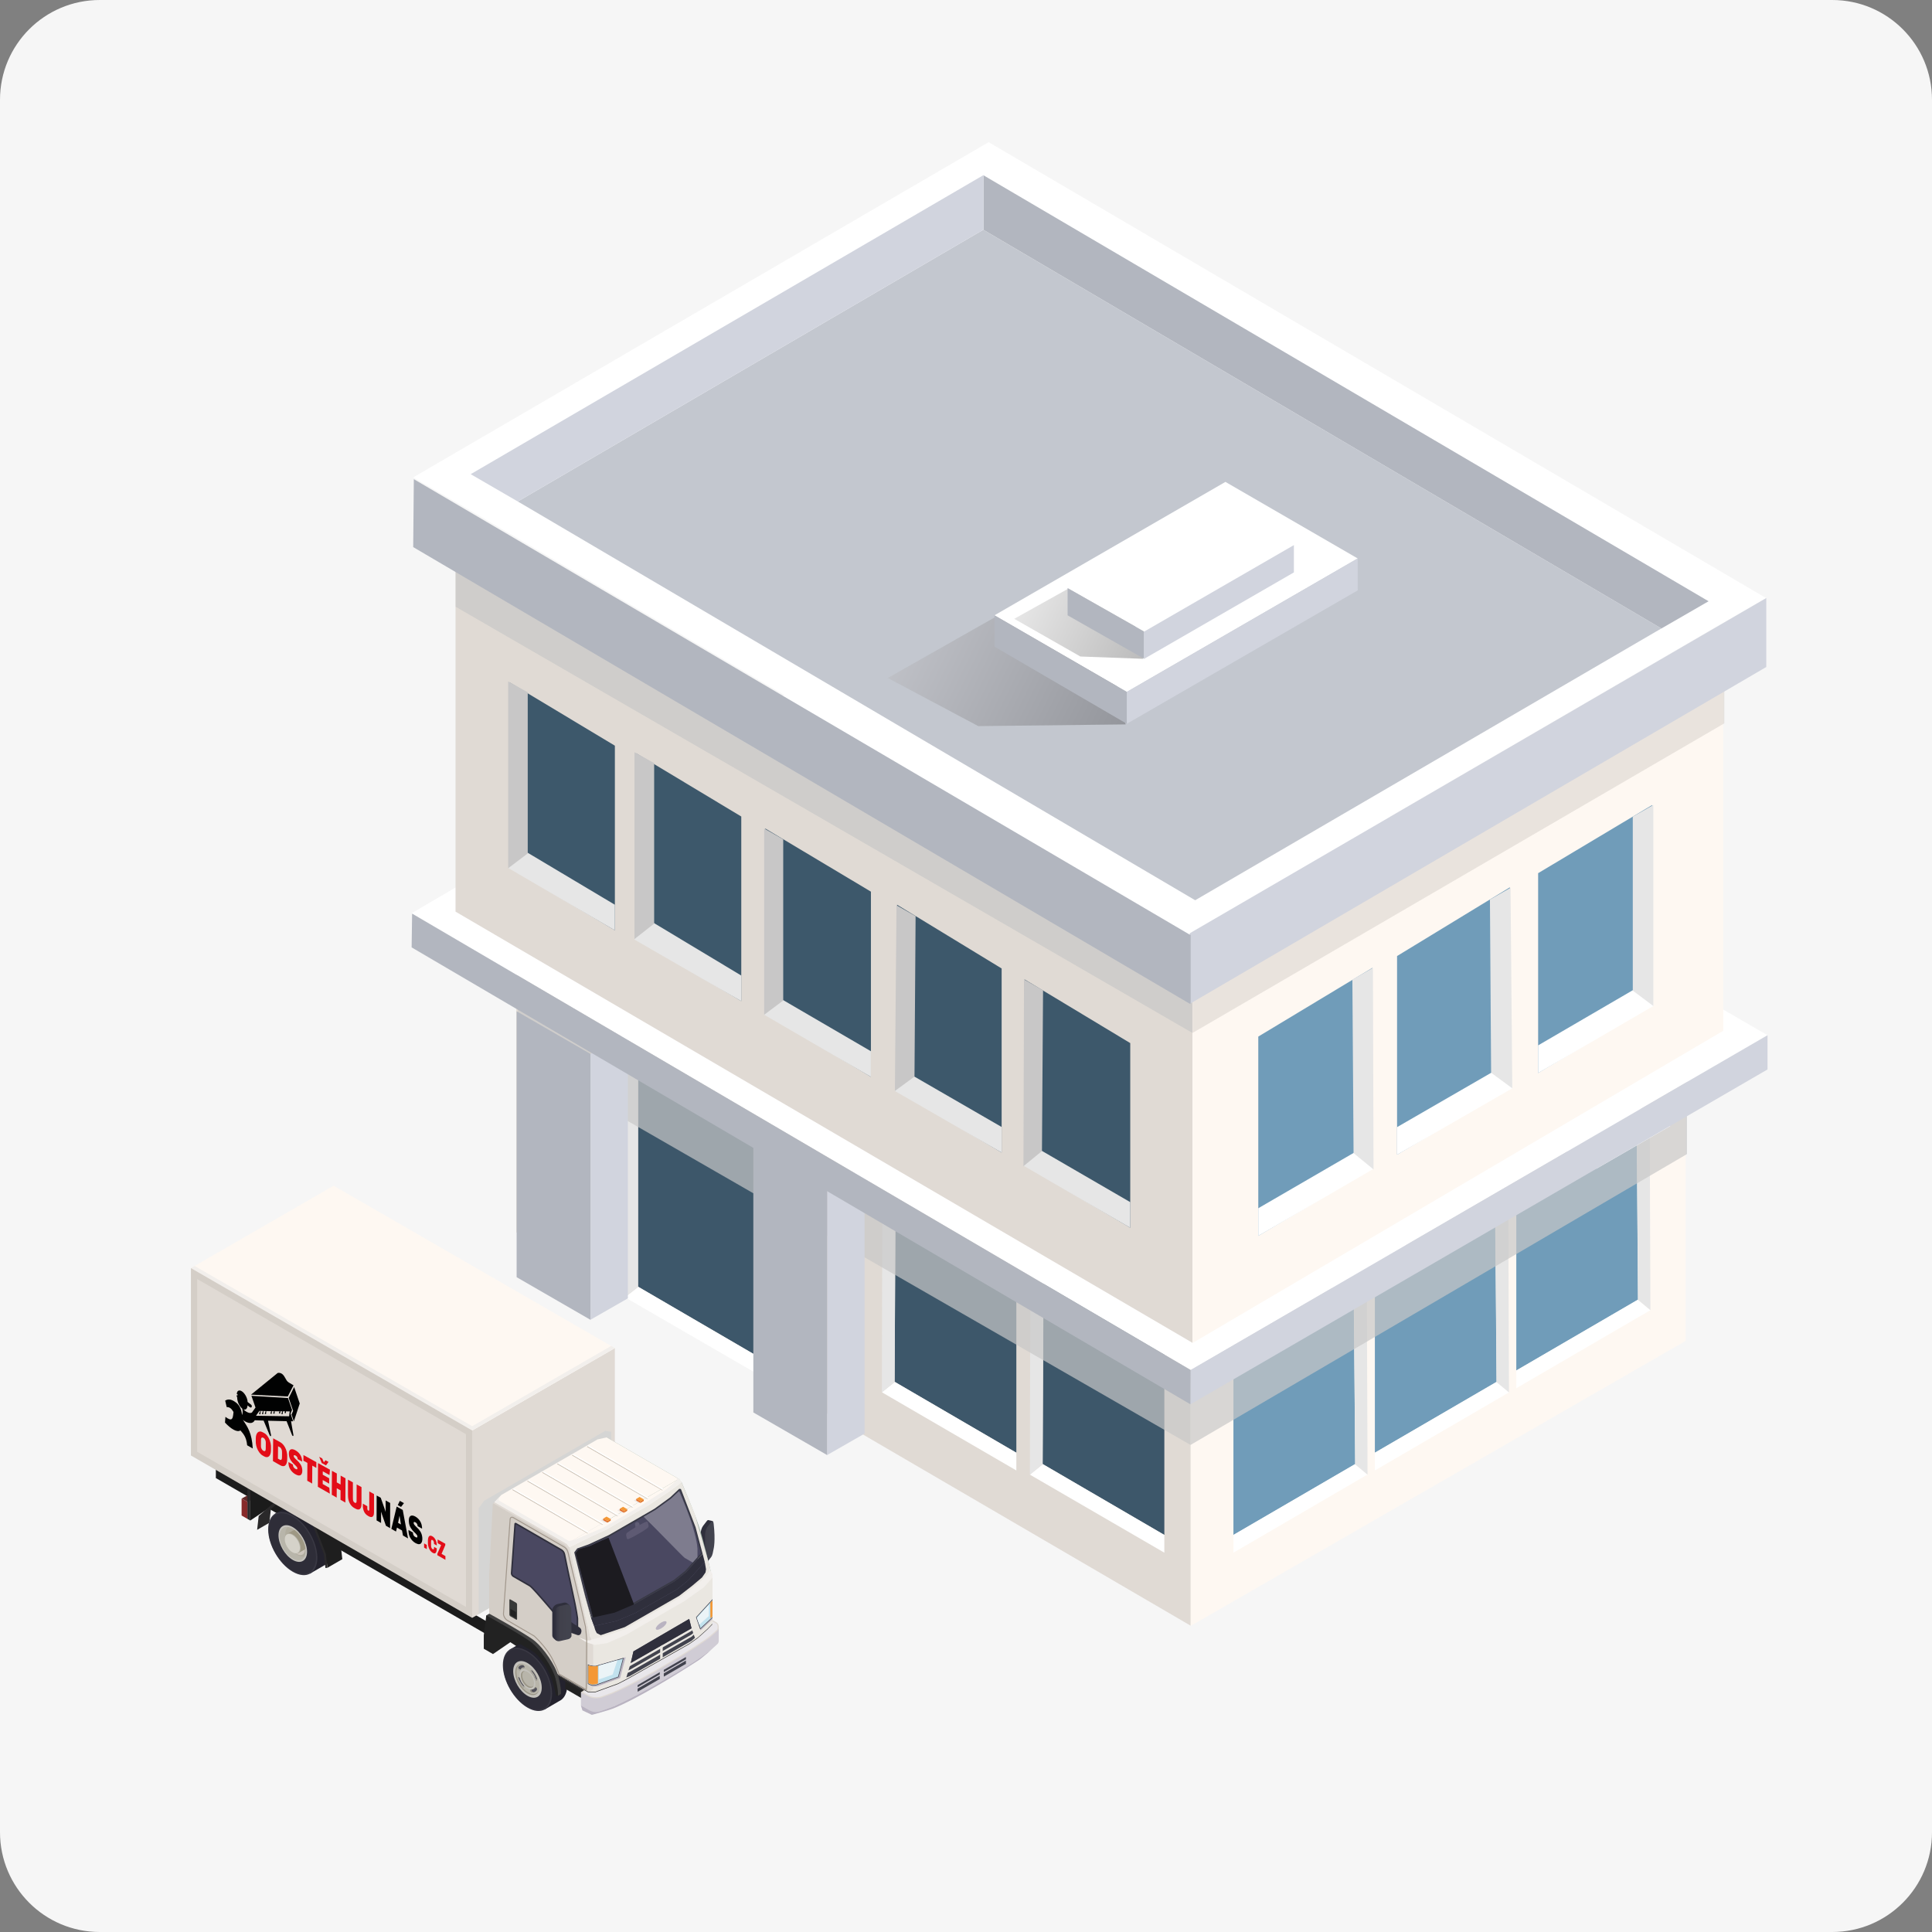 <?xml version="1.0" encoding="utf-8"?>
<!-- Generator: Adobe Illustrator 16.0.0, SVG Export Plug-In . SVG Version: 6.00 Build 0)  -->
<!DOCTYPE svg PUBLIC "-//W3C//DTD SVG 1.1//EN" "http://www.w3.org/Graphics/SVG/1.1/DTD/svg11.dtd">
<svg version="1.1" id="Vrstva_1" xmlns="http://www.w3.org/2000/svg" xmlns:xlink="http://www.w3.org/1999/xlink" x="0px" y="0px"
	 width="164.667px" height="164.667px" viewBox="0 0 164.667 164.667" enable-background="new 0 0 164.667 164.667"
	 xml:space="preserve">
<rect x="0" y="0" width="164.667" height="164.667" fill="#808080" stroke="none"/>
<g>
	<path fill="#F6F6F6" d="M164.667,156.163c0,4.697-3.807,8.504-8.504,8.504H8.504c-4.697,0-8.504-3.807-8.504-8.504V8.504
		C0,3.807,3.807,0,8.504,0h147.659c4.697,0,8.504,3.807,8.504,8.504V156.163z"/>
	<g>
		<g>
			<g>
				<g>
					<polygon fill="#FEF8F2" points="143.673,114.284 101.473,138.585 101.473,108.388 143.673,84.116 					"/>
				</g>
				<g>
					<polygon fill="#709CB9" points="139.49,95.247 139.609,110.781 129.236,116.809 129.236,101.38 					"/>
					<polygon fill="#FFFFFF" points="139.609,110.764 139.609,110.789 140.667,111.667 129.236,118.321 129.236,116.809 					"/>
					<polygon fill="#E6E6E6" points="139.515,96.595 139.481,95.284 139.478,95.239 140.602,94.595 140.667,111.667 
						139.609,110.789 139.609,110.764 					"/>
				</g>
				<g>
					<polygon fill="#709CB9" points="127.423,102.249 127.554,117.797 117.182,123.817 117.182,108.388 					"/>
					<polygon fill="#FFFFFF" points="127.554,117.773 127.554,117.797 128.613,118.676 117.182,125.329 117.182,123.817 					"/>
					<polygon fill="#E6E6E6" points="127.461,103.604 127.427,102.292 127.423,102.249 128.547,101.604 128.613,118.676 
						127.554,117.797 127.554,117.773 					"/>
				</g>
				<g>
					<polygon fill="#709CB9" points="115.369,109.257 115.508,124.793 105.126,130.825 105.126,115.397 					"/>
					<polygon fill="#FFFFFF" points="115.499,124.781 115.499,124.806 116.546,125.682 105.126,132.337 105.126,130.825 					"/>
					<polygon fill="#E6E6E6" points="115.406,110.612 115.372,109.301 115.369,109.257 116.492,108.612 116.558,125.685 
						115.499,124.806 115.499,124.781 					"/>
				</g>
				<g>
					<path fill="#E0DAD4" d="M44.011,74.866v30.167l57.462,33.522v-30.167L44.011,74.866z"/>
				</g>
				<g>
					<polygon fill="#3D576A" points="54.385,91.338 54.384,109.667 64.757,115.71 64.757,97.478 					"/>
					<polygon fill="#FFFFFF" points="54.384,109.667 54.384,109.691 53.262,110.569 64.757,117.223 64.757,115.71 					"/>
					<polygon fill="#E6E6E6" points="54.384,92.694 54.384,91.383 54.385,91.338 53.262,90.693 53.262,110.569 54.384,109.691 
						54.384,109.667 					"/>
				</g>
				<g>
					<polygon fill="#3D576A" points="88.942,109.257 88.866,124.781 99.239,130.825 99.239,115.397 					"/>
					<polygon fill="#FFFFFF" points="88.866,124.781 88.866,124.806 87.778,125.685 99.239,132.337 99.239,130.825 					"/>
					<polygon fill="#E6E6E6" points="88.929,110.612 88.947,109.301 88.942,109.257 87.814,108.612 87.778,125.685 88.866,124.806 
						88.866,124.781 					"/>
				</g>
				<g>
					<polygon fill="#3D576A" points="76.326,102.528 76.251,117.773 86.624,123.817 86.624,108.668 					"/>
					<polygon fill="#FFFFFF" points="76.251,117.773 76.251,117.797 75.165,118.665 86.624,125.329 86.624,123.817 					"/>
					<polygon fill="#E6E6E6" points="76.313,103.884 76.331,102.573 76.326,102.528 75.2,101.883 75.163,118.676 76.251,117.797 
						76.251,117.773 					"/>
				</g>
				<g>
					<g opacity="0.7">
						<path fill="#C7C7C7" d="M44.151,82.045v8.116l57.321,32.991v-8.117L44.151,82.045z"/>
					</g>
					<g opacity="0.7">
						<path fill="#C7C7C7" d="M101.473,115.035v8.117l42.31-24.791v-8.115L101.473,115.035z"/>
					</g>
				</g>
				<g>
					<polygon fill="#FFFFFF" points="115.888,111.142 122.178,107.511 118.957,105.657 112.696,109.29 					"/>
				</g>
				<g>
					<polygon fill="#FFFFFF" points="136.062,99.612 142.352,95.982 139.131,94.128 132.871,97.762 					"/>
				</g>
				<g>
					<polygon fill="#D1D4DE" points="73.689,122.188 70.498,124.016 70.498,101.353 73.689,99.501 					"/>
					<polygon fill="#B2B6BF" points="70.498,124.016 64.208,120.385 64.208,97.722 70.498,101.353 					"/>
				</g>
				<g>
					<polygon fill="#D1D4DE" points="53.515,110.66 50.323,112.488 50.323,89.825 53.515,87.973 					"/>
					<polygon fill="#B2B6BF" points="50.323,112.488 44.033,108.856 44.033,86.194 50.323,89.825 					"/>
				</g>
				<g>
					<polygon fill="#FFFFFF" points="35.084,77.837 83.594,49.401 150.649,88.234 101.498,116.775 					"/>
					<g>
						<path fill="#D1D4DE" d="M101.46,116.775v2.917l49.189-28.542v-2.915L101.46,116.775z"/>
						<polygon fill="#B2B6BF" points="35.084,80.748 35.125,77.87 101.473,116.767 101.46,119.691 						"/>
					</g>
				</g>
			</g>
			<g>
				<path fill="#E0DAD4" d="M38.826,45.827V77.7l62.811,36.751V82.579L38.826,45.827z"/>
			</g>
			<g>
				<g>
					<path fill="#3D586B" d="M87.322,83.473v15.831l9.011,5.34V88.905L87.322,83.473z"/>
					<g>
						<polygon fill="#E6E6E6" points="96.333,104.644 87.269,99.372 87.369,97.259 96.333,102.461 						"/>
					</g>
					<g>
						<g>
							<polygon fill="#C8C7C7" points="88.808,98.106 87.23,99.398 87.278,83.473 88.901,84.405 							"/>
						</g>
					</g>
				</g>
				<g>
					<path fill="#3D586B" d="M76.459,77.113v15.831l8.912,5.29v-15.69L76.459,77.113z"/>
					<g>
						<polygon fill="#E6E6E6" points="85.372,98.233 76.272,92.988 76.364,90.852 85.372,96.056 						"/>
					</g>
					<g>
						<g>
							<polygon fill="#C8C7C7" points="77.943,91.76 76.272,92.988 76.41,77.155 78.038,78.084 							"/>
						</g>
					</g>
				</g>
				<g>
					<path fill="#3D586B" d="M65.224,70.613v15.784l9.006,5.385V75.997L65.224,70.613z"/>
					<g>
						<polygon fill="#E6E6E6" points="74.23,91.782 65.133,86.489 65.318,84.405 74.23,89.599 						"/>
					</g>
					<g>
						<g>
							<polygon fill="#C8C7C7" points="66.755,85.274 65.133,86.489 65.133,70.613 66.755,71.536 							"/>
						</g>
					</g>
				</g>
				<g>
					<path fill="#3D586B" d="M54.221,64.204v15.789l8.959,5.334V69.593L54.221,64.204z"/>
					<g>
						<polygon fill="#E6E6E6" points="63.18,85.328 54.078,80.084 54.221,77.761 63.18,83.147 						"/>
					</g>
					<g>
						<g>
							<polygon fill="#C8C7C7" points="55.755,78.72 54.078,80.037 54.078,64.112 55.755,65.042 							"/>
						</g>
					</g>
				</g>
				<g>
					<path fill="#3D586B" d="M43.449,58.172v15.784l8.958,5.337V63.556L43.449,58.172z"/>
					<g>
						<polygon fill="#E6E6E6" points="52.407,79.293 43.356,74.003 43.449,71.771 52.407,77.113 						"/>
					</g>
					<g>
						<g>
							<polygon fill="#C8C7C7" points="44.98,72.738 43.31,74.003 43.31,58.076 44.98,59.005 							"/>
						</g>
					</g>
				</g>
			</g>
			<g>
				<path fill="#FEF8F2" d="M101.636,82.597v31.872l45.242-26.618V55.979L101.636,82.597z"/>
			</g>
			<g>
				<g>
					<path fill="#709CB9" d="M107.245,88.35v16.985l9.724-5.762V82.489L107.245,88.35z"/>
					<g>
						<polygon fill="#FFFFFF" points="107.245,105.335 117.027,99.646 116.918,97.367 107.245,102.98 						"/>
					</g>
					<g>
						<g>
							<polygon fill="#E6E6E6" points="115.366,98.279 117.068,99.675 117.017,82.489 115.265,83.494 							"/>
						</g>
					</g>
				</g>
				<g>
					<path fill="#709CB9" d="M119.074,81.485v16.933l9.617-5.709V75.625L119.074,81.485z"/>
					<g>
						<polygon fill="#FFFFFF" points="119.074,98.418 128.894,92.758 128.795,90.452 119.074,96.067 						"/>
					</g>
					<g>
						<g>
							<polygon fill="#E6E6E6" points="127.09,91.432 128.894,92.758 128.744,75.67 126.989,76.673 							"/>
						</g>
					</g>
				</g>
				<g>
					<path fill="#709CB9" d="M131.097,74.422v17.034l9.719-5.812V68.612L131.097,74.422z"/>
					<g>
						<polygon fill="#FFFFFF" points="131.097,91.456 140.915,85.743 140.715,83.494 131.097,89.099 						"/>
					</g>
					<g>
						<g>
							<polygon fill="#E6E6E6" points="139.165,84.433 140.915,85.743 140.915,68.612 139.165,69.606 							"/>
						</g>
					</g>
				</g>
			</g>
			<g opacity="0.7">
				<path fill="#C7C7C7" d="M38.838,43.597v8.116l62.786,36.318v-8.116L38.838,43.597z"/>
			</g>
			<g opacity="0.7">
				<polygon fill="#E0DAD4" points="146.968,53.533 146.968,61.649 101.639,88.04 101.639,79.923 				"/>
			</g>
			<g>
				<polygon fill="#FFFFFF" points="40.296,43.635 35.218,40.69 84.262,12.116 150.521,50.971 145.434,53.905 101.403,79.548 				
					"/>
				<polygon fill="#C3C7CF" points="101.867,76.729 44.634,43.035 44.132,42.743 83.807,19.583 141.6,53.567 141.097,53.857 				"/>
				<g>
					<polygon fill="#D1D4DE" points="150.542,50.971 150.542,56.849 101.416,85.554 101.4,79.547 					"/>
					<polygon fill="#B2B6BF" points="35.218,46.63 35.271,40.841 101.403,79.662 101.481,79.662 101.481,85.549 101.403,85.549 
											"/>
				</g>
				<g>
					<polygon fill="#B2B6BF" points="145.624,51.246 141.603,53.567 83.82,19.587 83.82,14.938 					"/>
					<polygon fill="#D1D4DE" points="83.809,14.933 83.82,14.938 83.82,19.587 83.809,19.583 44.133,42.743 40.118,40.415 					"/>
				</g>
				<g>
					
						<linearGradient id="SVGID_1_" gradientUnits="userSpaceOnUse" x1="87.721" y1="59.745" x2="109.197" y2="49.318" gradientTransform="matrix(-1 0 0 1 184.633 0)">
						<stop  offset="0" style="stop-color:#333333"/>
						<stop  offset="1" style="stop-color:#CDCCCC"/>
					</linearGradient>
					<polygon opacity="0.33" fill="url(#SVGID_1_)" points="93.368,50.961 95.942,61.742 83.381,61.888 75.667,57.786 91.883,48.59 
											"/>
					<g>
						<polygon fill="#FFFFFF" points="96.04,58.971 115.717,47.597 104.445,41.072 84.76,52.444 						"/>
						<polygon fill="#B2B6BF" points="84.76,55.113 96.04,61.689 96.04,58.971 84.76,52.444 						"/>
						<polygon fill="#D1D4DE" points="96.04,61.689 115.717,50.32 115.717,47.597 96.04,58.971 						"/>
					</g>
					
						<linearGradient id="SVGID_2_" gradientUnits="userSpaceOnUse" x1="86.312" y1="54.306" x2="98.538" y2="48.37" gradientTransform="matrix(-1 0 0 1 184.633 0)">
						<stop  offset="0" style="stop-color:#333333"/>
						<stop  offset="1" style="stop-color:#CDCCCC"/>
					</linearGradient>
					<polygon opacity="0.33" fill="url(#SVGID_2_)" points="95.837,49.48 97.425,56.151 92.083,55.955 86.444,52.742 94.953,47.995 
											"/>
					<g>
						<polygon fill="#FFFFFF" points="97.522,53.829 110.279,46.46 103.748,42.757 90.993,50.123 						"/>
						<polygon fill="#B2B6BF" points="90.993,52.444 97.522,56.151 97.522,53.829 90.993,50.123 						"/>
						<polygon fill="#D1D4DE" points="97.522,56.151 110.279,48.788 110.279,46.46 97.522,53.829 						"/>
					</g>
				</g>
			</g>
		</g>
	</g>
	<g>
		<g>
			<g>
				<g>
					<g>
						<g>
							<path fill="#2F2F3C" d="M60.725,129.639l-0.015-0.004l-0.343-0.078v0.001c-0.035-0.007-0.077,0.017-0.121,0.076l-0.328,0.427
								c-0.116,0.149-0.209,0.468-0.209,0.709v2.112c0,0.242,0.093,0.315,0.209,0.165l0.328-0.428
								c0.115-0.15,0.209-0.468,0.209-0.708v-1.103L60.725,129.639z"/>
							
								<linearGradient id="SVGID_3_" gradientUnits="userSpaceOnUse" x1="-823.595" y1="-926.794" x2="-821.882" y2="-926.794" gradientTransform="matrix(0.479 -0.624 0 1 454.419 544.615)">
								<stop  offset="0.019" style="stop-color:#2F2F3C"/>
								<stop  offset="0.069" style="stop-color:#343441"/>
								<stop  offset="0.18" style="stop-color:#3C3C48"/>
								<stop  offset="0.336" style="stop-color:#41414C"/>
								<stop  offset="0.77" style="stop-color:#42434E"/>
							</linearGradient>
							<path fill="url(#SVGID_3_)" d="M60.619,132.703l-0.329,0.427c-0.115,0.15-0.208,0.077-0.208-0.164v-2.113
								c0-0.242,0.094-0.559,0.208-0.709l0.329-0.427c0.115-0.151,0.182-0.076,0.208,0.164c0.167,1.459,0,2.113,0,2.113
								C60.77,132.277,60.734,132.552,60.619,132.703z"/>
						</g>
						<g>
							<g>
								<polygon fill="#1C1C1C" points="42.357,139.809 18.398,125.977 18.398,124.87 42.357,138.702 								"/>
								<polygon fill="#602929" points="21.539,127.218 22.033,127.503 21.085,128.004 20.592,127.72 								"/>
								<polygon fill="#1B1B1B" points="23.477,128.162 21.331,129.596 21.331,126.839 23.477,125.404 								"/>
								<polygon fill="#2A292A" points="21.085,129.453 21.331,129.596 21.331,126.839 21.085,126.696 								"/>
								<polygon fill="#2A292A" points="23.388,128.026 22.048,129.216 21.916,130.391 22.957,129.79 23.09,128.614 24.43,127.425 
																	"/>
								<polygon fill="#222222" points="42.02,140.978 43.495,139.967 47.626,142.664 46.972,138.682 42.543,137.583 								"/>
								<g>
									<path fill="#23222D" d="M48.351,143.6c0-1.329-0.939-2.95-2.098-3.619c-0.578-0.333-1.101-0.368-1.48-0.153l0,0l0,0
										c-0.003,0.001-0.006,0.004-0.008,0.005l-1.326,0.766v1.027l2.976,4.084l1.243-0.722c0.06-0.027,0.114-0.059,0.167-0.096
										l0,0v-0.001C48.152,144.655,48.351,144.212,48.351,143.6z"/>
									<g>
										<path fill="#393843" d="M42.859,141.925c0,1.33,0.939,2.95,2.098,3.619c1.158,0.669,2.098,0.133,2.098-1.196
											c0-1.33-0.939-2.95-2.098-3.619C43.798,140.06,42.859,140.596,42.859,141.925z"/>
										<path fill="#2E2D38" d="M46.939,144.313c0,1.28-0.903,1.793-2.019,1.151c-1.114-0.644-2.018-2.202-2.018-3.481
											s0.903-1.794,2.018-1.15C46.036,141.476,46.939,143.034,46.939,144.313z"/>
										<path fill="#C4C2BC" d="M43.74,142.434c0,0.772,0.544,1.712,1.217,2.1c0.672,0.388,1.217,0.077,1.217-0.694
											c0-0.771-0.545-1.711-1.217-2.1C44.285,141.352,43.74,141.663,43.74,142.434z"/>
										<path fill="#B8B5AA" d="M43.915,142.535c0,0.66,0.467,1.466,1.043,1.797c0.576,0.333,1.042,0.067,1.042-0.593
											c0-0.661-0.467-1.466-1.042-1.799C44.381,141.608,43.915,141.875,43.915,142.535z"/>
										<path fill="#515059" d="M44.329,143.095c0.069,0.212,0.131,0.321,0.277,0.492c0.052,0.061,0.084,0.146,0.068,0.197l0,0
											c-0.015,0.052-0.09,0.036-0.159-0.044c-0.151-0.17-0.302-0.439-0.369-0.653c-0.033-0.099-0.005-0.168,0.048-0.154l0,0
											C44.247,142.947,44.303,143.02,44.329,143.095z"/>
										<path fill="#515059" d="M45.586,143.072c-0.07-0.211-0.131-0.321-0.277-0.492c-0.053-0.061-0.086-0.146-0.07-0.196l0,0
											c0.017-0.052,0.092-0.037,0.161,0.044c0.15,0.171,0.301,0.438,0.368,0.653c0.033,0.099,0.006,0.168-0.048,0.153l0,0
											C45.667,143.22,45.61,143.147,45.586,143.072z"/>
										<path fill="#515059" d="M45.283,143.994c0.149,0.005,0.214-0.028,0.29-0.151c0.026-0.045,0.083-0.05,0.136,0l0,0
											c0.053,0.049,0.079,0.149,0.042,0.208c-0.072,0.131-0.229,0.213-0.383,0.201c-0.07-0.003-0.144-0.077-0.158-0.147l0,0
											C45.196,144.035,45.23,143.992,45.283,143.994z"/>
										<g>
											<path fill="#9A9586" d="M45.458,144.223c-0.07-0.002-0.145-0.077-0.158-0.146c-0.008-0.035-0.001-0.063,0.012-0.083
												c-0.009,0-0.018,0-0.028,0c-0.053-0.002-0.087,0.041-0.074,0.11c0.014,0.07,0.088,0.145,0.158,0.147
												c0.066,0.005,0.133-0.008,0.193-0.034C45.527,144.223,45.493,144.227,45.458,144.223z"/>
											<path fill="#9A9586" d="M45.663,143.814L45.663,143.814c-0.037-0.014-0.07-0.003-0.09,0.029
												c-0.036,0.058-0.07,0.096-0.111,0.12C45.552,143.952,45.604,143.911,45.663,143.814z"/>
										</g>
										<path fill="#515059" d="M44.63,142.174c-0.148-0.006-0.213,0.027-0.288,0.151c-0.028,0.044-0.084,0.049-0.137,0l0,0
											c-0.054-0.049-0.078-0.149-0.042-0.208c0.074-0.131,0.23-0.214,0.383-0.201c0.071,0.003,0.145,0.077,0.159,0.146l0,0
											C44.72,142.133,44.683,142.175,44.63,142.174z"/>
										<path fill="#B8B5AA" d="M44.565,143.673c-0.15-0.171-0.302-0.439-0.369-0.653c-0.011-0.033-0.013-0.063-0.012-0.086
											c-0.046-0.003-0.069,0.06-0.039,0.152c0.066,0.214,0.217,0.483,0.369,0.653c0.069,0.081,0.144,0.096,0.159,0.044
											c0.004-0.01-0.002-0.027-0.003-0.04C44.64,143.738,44.602,143.716,44.565,143.673z"/>
										<path fill="#B8B5AA" d="M45.771,143.168c-0.054-0.015-0.109-0.087-0.134-0.163c-0.07-0.212-0.132-0.321-0.277-0.492
											c-0.041-0.049-0.063-0.107-0.065-0.157c-0.026-0.004-0.046,0.003-0.055,0.027c-0.016,0.051,0.018,0.136,0.07,0.197
											c0.146,0.171,0.207,0.281,0.277,0.492c0.024,0.075,0.08,0.148,0.133,0.163c0.036,0.01,0.058-0.02,0.061-0.068
											C45.776,143.167,45.774,143.169,45.771,143.168z"/>
										<g>
											<path fill="#B8B5AA" d="M44.256,142.258c-0.053-0.048-0.076-0.144-0.043-0.204c-0.018,0.02-0.036,0.041-0.049,0.063
												c-0.036,0.058-0.012,0.158,0.042,0.208c0.053,0.049,0.109,0.044,0.137,0c0.016-0.024,0.031-0.044,0.045-0.062
												C44.36,142.301,44.306,142.305,44.256,142.258z"/>
											<path fill="#B8B5AA" d="M44.682,142.106c-0.144-0.005-0.209,0.028-0.281,0.14c0.057-0.059,0.121-0.077,0.23-0.072
												c0.042,0.001,0.065-0.03,0.07-0.077C44.693,142.1,44.689,142.107,44.682,142.106z"/>
										</g>
										<path fill="#9A9586" d="M45.015,144.252c-0.554-0.319-1.001-1.093-1.001-1.729c0-0.504,0.282-0.768,0.676-0.696
											c-0.447-0.122-0.775,0.153-0.775,0.708c0,0.66,0.467,1.466,1.043,1.797c0.487,0.283,0.896,0.132,1.01-0.322
											C45.836,144.394,45.459,144.509,45.015,144.252z"/>
										<path fill="#C4C2BC" d="M44.283,142.747c0,0.428,0.302,0.949,0.674,1.164c0.373,0.215,0.674,0.042,0.674-0.384
											c0-0.429-0.302-0.949-0.674-1.165C44.585,142.147,44.283,142.32,44.283,142.747z"/>
										<path fill="#B8B5AA" d="M44.397,142.813c0,0.355,0.25,0.787,0.56,0.965c0.309,0.179,0.559,0.036,0.559-0.318
											c0-0.355-0.25-0.788-0.559-0.965C44.647,142.316,44.397,142.459,44.397,142.813z"/>
										<path fill="#9A9586" d="M45.033,143.691c-0.29-0.167-0.523-0.571-0.523-0.903c0-0.214,0.098-0.345,0.244-0.367
											c-0.208-0.027-0.356,0.12-0.356,0.392c0,0.355,0.25,0.787,0.56,0.965c0.244,0.141,0.453,0.081,0.528-0.127
											C45.395,143.779,45.227,143.804,45.033,143.691z"/>
									</g>
								</g>
								<polygon fill="#2A292A" points="57.713,136.876 57.713,137.07 60.729,138.694 60.729,138.501 								"/>
								<polygon fill="#2A292A" points="60.729,139.825 57.713,138.202 57.713,138.48 58.19,139.322 60.077,140.294 60.729,139.967 
																	"/>
								<polygon fill="#222222" points="57.713,137.07 57.713,138.202 60.729,139.825 60.729,138.694 								"/>
								<polygon fill="#222222" points="48.184,142.812 48.184,143.942 51.098,145.625 51.098,144.494 								"/>
								<polygon fill="#2A292A" points="47.548,142.746 47.548,142.939 50.462,144.622 50.462,144.429 								"/>
								<path fill="#B9B3C1" d="M60.396,140.814l0.864-0.925l-0.941,0.926l-7.936,4.581l-2.869-0.024l0.127,0.408l0.805,0.38
									c0,0,1.424-0.385,1.801-0.536c2.019-0.807,5.455-2.921,7.349-4.155C59.713,141.394,60.396,140.814,60.396,140.814z"/>
								<path fill="#D0CCD5" d="M61.187,140.089c0,0-0.492,0.452-0.637,0.569c-0.965,0.776-5.674,3.709-8.368,4.833
									c-0.209,0.086-1.036,0.364-1.036,0.364c-0.376,0.137-0.685,0.054-1-0.128l-0.631-0.355v-1.136l10.13-4.1l0.963-0.872
									l0.449,0.142C61.373,139.588,61.24,140.034,61.187,140.089z"/>
								<path fill="#D0CCD5" d="M61.26,138.646v1.243c0,0-0.715,0.725-0.941,0.926c-1.186,1.046-5.883,3.631-7.936,4.581
									c-0.345,0.161-1.433,0.512-1.433,0.512v-1.243l1.433-0.512l7.936-4.581L61.26,138.646z"/>
								<path fill="#E0DAD4" d="M61.187,138.954c0,0-0.492,0.452-0.637,0.569c-0.965,0.775-5.674,3.71-8.368,4.832
									c-0.209,0.088-0.853,0.313-0.853,0.313c-0.377,0.139-0.868,0.106-1.183-0.075l-0.631-0.355l0.265-0.193l1.497-0.211
									l8.373-4.78l1.042-0.992l0.366,0.21C61.373,138.453,61.24,138.897,61.187,138.954z"/>
								<path fill="#E9E7EB" d="M50.819,144.656c-0.234,0-0.461-0.054-0.625-0.147l-0.501-0.283l0.125-0.091l1.491-0.211
									l8.398-4.795l0.998-0.952l0.306,0.177c0.077,0.043,0.124,0.111,0.145,0.203c0.031,0.145-0.017,0.296-0.039,0.332
									c-0.054,0.051-0.492,0.453-0.626,0.559c-0.951,0.764-5.684,3.71-8.346,4.819c-0.204,0.084-0.841,0.308-0.849,0.31
									C51.152,144.629,50.988,144.656,50.819,144.656z"/>
								<g>
									<g>
										<path fill="#23222D" d="M28.348,132.019c0-1.329-0.939-2.949-2.099-3.618c-0.577-0.334-1.1-0.367-1.479-0.154l0,0v0.001
											c-0.004,0.001-0.007,0.002-0.01,0.005l-1.324,0.766v1.025l2.975,4.086l1.243-0.722c0.058-0.026,0.114-0.06,0.167-0.098h0
											l0,0C28.149,133.075,28.348,132.632,28.348,132.019z"/>
										<g>
											<path fill="#393843" d="M22.855,130.346c0,1.329,0.939,2.949,2.098,3.618c1.159,0.669,2.098,0.134,2.098-1.196
												c0-1.329-0.939-2.949-2.098-3.619C23.795,128.48,22.855,129.016,22.855,130.346z"/>
											<path fill="#2E2D38" d="M26.936,132.733c0,1.278-0.903,1.794-2.019,1.15c-1.115-0.642-2.019-2.202-2.019-3.48
												c0-1.279,0.903-1.794,2.019-1.151C26.032,129.896,26.936,131.454,26.936,132.733z"/>
										</g>
									</g>
									<g>
										<path fill="#C4C2BC" d="M26.171,132.26c0,0.771-0.545,1.083-1.217,0.695c-0.672-0.389-1.217-1.329-1.217-2.101
											s0.545-1.083,1.217-0.694C25.626,130.548,26.171,131.488,26.171,132.26z"/>
										<path fill="#B1AD9F" d="M26.05,132.189c0,0.694-0.491,0.974-1.096,0.625c-0.604-0.349-1.095-1.194-1.095-1.889
											s0.491-0.974,1.095-0.624c0.056,0.031,0.109,0.068,0.163,0.107c0.472,0.354,0.845,0.996,0.919,1.579
											C26.045,132.055,26.05,132.123,26.05,132.189z"/>
										<path fill="#B8B5AA" d="M25.349,132.531c-0.572-0.331-1.036-1.131-1.036-1.788c0-0.266,0.076-0.467,0.204-0.591
											c-0.387-0.029-0.658,0.256-0.658,0.773c0,0.694,0.491,1.54,1.095,1.889c0.44,0.254,0.82,0.174,0.995-0.155
											C25.778,132.698,25.572,132.66,25.349,132.531z"/>
										<g>
											<path fill="#CDC6BC" d="M25.985,132.067c0,0.425-0.3,0.596-0.672,0.383c-0.371-0.215-0.672-0.732-0.672-1.16
												c0-0.426,0.301-0.596,0.672-0.382C25.685,131.123,25.985,131.641,25.985,132.067z"/>
										</g>
										<path fill="#9E9884" d="M26.036,131.987c-0.115,0.167-0.334,0.199-0.585,0.054c-0.371-0.215-0.672-0.733-0.672-1.159
											c0-0.286,0.136-0.457,0.337-0.474C25.589,130.762,25.962,131.404,26.036,131.987z"/>
										<polygon fill="#9E9884" points="24.954,130.464 24.45,130.755 25.443,132.368 25.939,132.081 25.6,131.27 										"/>
										<path fill="#B8B5AA" d="M25.625,131.945c0,0.425-0.301,0.597-0.672,0.383c-0.371-0.215-0.672-0.734-0.672-1.16
											s0.301-0.598,0.672-0.382C25.325,131,25.625,131.519,25.625,131.945z"/>
										<path fill="#D5D2C9" d="M25.56,131.934c0,0.407-0.288,0.571-0.642,0.366c-0.355-0.205-0.643-0.7-0.643-1.107
											c0-0.408,0.287-0.571,0.643-0.368C25.272,131.031,25.56,131.527,25.56,131.934z"/>
									</g>
								</g>
								<polygon fill="#E0DAD4" points="52.406,114.898 52.406,130.872 52.094,131.052 40.796,137.575 40.244,137.894 
									40.244,121.921 								"/>
								<polygon fill="#D5D5D4" points="52.094,122.027 52.094,131.052 40.796,137.575 40.796,128.549 41.265,127.912 
									51.586,121.952 								"/>
								<g>
									<path fill="#98AC9F" d="M51.566,122.634l0.3,5.563v3.47l4.247,2.879l1.385,2.206l2.897,1.557v-2.201l0.241,0.246
										l-0.102-1.759l0.102-0.37l-0.067-0.343l-0.195-0.806c0,0-0.307-1.308-0.666-2.554c-0.36-1.247-1.612-4.174-1.612-4.174
										l-0.233-0.292l-6.147-3.549L51.566,122.634z"/>
									<polygon fill="#7B9685" points="51.866,128.197 51.866,131.667 56.113,134.547 57.499,136.752 60.396,138.309 
										60.396,136.108 60.637,136.354 60.536,134.595 58.106,133.085 54.29,129.596 									"/>
									<g>
										<path fill="#708B79" d="M60.274,138.162l-2.521-1.338l-0.005-0.019c0-0.003-0.074-0.319-0.523-1.218
											c-0.519-1.035-1.542-1.971-1.554-1.98l-2.968-1.727c-0.195-0.113-0.348-0.377-0.348-0.6l-0.299-7.832
											c0-0.103,0.036-0.181,0.103-0.219s0.152-0.031,0.243,0.02l5.269,3.042c0.127,0.073,0.242,0.212,0.309,0.373
											c0.099,0.236,0.275,0.677,0.56,1.445c0.499,1.344,1.542,4.513,1.571,4.681c0.027,0.153,0.095,0.997,0.099,1.033v0.004
											L60.274,138.162z M57.829,136.768l2.361,1.247l-0.067-4.187c-0.003-0.046-0.071-0.877-0.097-1.022
											c-0.026-0.153-1.077-3.345-1.567-4.665c-0.284-0.768-0.46-1.208-0.558-1.442c-0.059-0.142-0.163-0.268-0.272-0.332
											l-5.269-3.042c-0.062-0.035-0.117-0.042-0.158-0.02c-0.038,0.023-0.06,0.073-0.06,0.144l0.3,7.832
											c0,0.193,0.137,0.43,0.305,0.527l2.977,1.733c0.017,0.015,1.053,0.961,1.579,2.011
											C57.702,136.349,57.807,136.688,57.829,136.768z"/>
									</g>
									<path fill="#222222" d="M53.038,136.042c0,1.322,0.934,2.933,2.085,3.599c1.153,0.664,2.087,0.132,2.087-1.19
										c0-1.321-0.934-2.933-2.087-3.598C53.971,134.187,53.038,134.72,53.038,136.042z"/>
									<path fill="#383938" d="M52.787,129.565l0.502,0.29c0.042,0.025,0.076,0.091,0.076,0.147v1.231
										c0,0.056-0.034,0.083-0.076,0.059l-0.502-0.292c-0.043-0.023-0.078-0.09-0.078-0.146v-1.231
										C52.709,129.567,52.744,129.542,52.787,129.565z"/>
									<path fill="#222222" d="M52.798,130.367l0.479,0.276v0.48c0,0.026-0.016,0.039-0.036,0.027l-0.407-0.235
										c-0.02-0.012-0.036-0.042-0.036-0.068V130.367z"/>
									<polygon fill="#FEF8F2" points="28.436,101.06 52.406,114.899 40.244,121.92 16.273,108.081 									"/>
									<polygon fill="#F2EFEC" points="40.244,121.558 16.588,107.9 16.273,108.081 40.244,121.92 52.406,114.899 52.092,114.717 
																			"/>
									<path fill="#2A292A" d="M51.746,134.456l0.785,0.453l0.399-0.854l0.68-0.601l2.236,1.292c0,0,0.893,0.576,1.573,2.282
										c0.186,0.459,0.398,1.514,0.398,1.514l0.16-0.03c0,0,0.04-0.512-0.227-1.506c-0.265-0.993-1.263-2.396-1.983-2.994
										c-0.719-0.599-3.901-2.344-3.901-2.344l-0.12,1.639V134.456z"/>
								</g>
								<polygon fill="#EAE7E1" points="60.714,137.973 58.462,139.952 52.596,143.339 50.129,144.236 50.129,141.897 
									60.729,136.701 								"/>
								<polygon fill="#EAE7E1" points="60.715,137.9 60.715,138.101 60.021,138.8 59.174,139.51 58.462,139.952 59.471,138.257 
																	"/>
								<g>
									<path fill="#D4CEC7" d="M42.001,128.156l-0.3,5.909v3.471l4.247,2.88l1.385,2.206l2.797,1.614v-2.201l0.426,0.14v-1.818
										v-0.31l-0.252-0.237l-0.093-0.865c0,0-0.371-1.29-0.666-2.553c-0.297-1.269-0.996-4.526-1.013-4.521l-0.233-0.292
										l-6.147-3.55L42.001,128.156z"/>
									<polygon fill="#D4CEC7" points="41.701,134.065 41.701,137.536 45.948,140.417 47.333,142.622 50.129,144.236 
										50.462,144.042 50.555,143.573 50.555,140.356 47.941,138.955 44.124,135.464 									"/>
									<polygon fill="#E0DAD4" points="50.022,144.127 50.102,143.817 50.102,142.149 50.102,140.124 50.074,139.792 
										48.418,132.043 48.13,131.667 42.035,128.127 42.15,128.027 48.3,131.58 48.531,131.871 50.275,139.437 50.456,139.734 
										50.303,139.809 50.555,140.046 50.555,143.994 50.215,144.187 50.129,144.187 									"/>
									<polygon fill="#2A292A" points="50.129,144.237 47.333,142.622 47.333,142.572 50.129,144.187 									"/>
									<g>
										<path fill="#2F2F3C" d="M44.011,129.811l3.858,2.227c0.156,0.091,0.266,0.243,0.302,0.419
											c0.122,0.603,0.424,2.077,0.695,3.283c0.343,1.526,0.416,2.206,0.416,2.206v1.134c0,0.11-0.078,0.155-0.173,0.101
											l-0.91-0.526c-0.173-0.1-2.738-3.247-3.084-3.447l-1.403-0.81c-0.096-0.055-0.173-0.188-0.173-0.299l0.299-4.19
											C43.837,129.8,43.916,129.755,44.011,129.811z"/>
										<path fill="#4A4861" d="M48.264,138.542c-0.076-0.057-0.589-0.657-1.085-1.238c-1.041-1.218-1.793-2.089-2-2.208
											l-1.403-0.811c-0.056-0.032-0.108-0.122-0.108-0.187l0.298-4.166l3.839,2.218c0.124,0.071,0.211,0.191,0.239,0.331
											c0.12,0.586,0.425,2.079,0.697,3.287c0.319,1.42,0.403,2.112,0.412,2.184v1.103L48.264,138.542z"/>
									</g>
									<path fill="#383938" d="M43.491,136.317l0.504,0.29c0.042,0.025,0.076,0.091,0.076,0.147v1.231
										c0,0.058-0.035,0.082-0.076,0.059l-0.504-0.291c-0.042-0.025-0.076-0.091-0.076-0.148v-1.23
										C43.415,136.318,43.449,136.292,43.491,136.317z"/>
									<path fill="#222222" d="M43.503,137.118l0.479,0.277v0.478c0,0.027-0.017,0.039-0.037,0.028l-0.407-0.236
										c-0.021-0.011-0.036-0.042-0.036-0.068V137.118z"/>
									<g>
										<polygon fill="#2A292A" points="27.736,133.644 27.604,132.457 26.569,129.774 26.728,129.712 27.773,132.428 
											27.906,133.625 										"/>
									</g>
									<g>
										<polygon fill="#1E1E1E" points="27.906,133.625 27.774,132.438 26.739,129.755 27.999,128.979 29.043,131.694 
											29.175,132.892 										"/>
									</g>
									<polygon fill="#D4CEC7" points="16.273,108.081 40.244,121.92 40.244,137.894 16.273,124.054 									"/>
									<polygon fill="#E0DAD4" points="39.713,122.239 39.713,136.959 16.805,123.736 16.805,109.016 17.162,109.22 
										17.415,109.364 									"/>
									<polygon fill="#872A2A" points="20.592,129.169 21.085,129.453 21.085,128.004 20.592,127.72 									"/>
									<path fill="#404040" d="M41.581,140.324l0.524,0.138l0.398-0.854l0.942-0.286l2.237,1.292c0,0,0.893,0.577,1.571,2.282
										c0.187,0.46,0.305,1.631,0.305,1.631l0.254-0.146c0,0,0.04-0.511-0.226-1.506c-0.267-0.994-1.265-2.395-1.984-2.994
										c-0.719-0.598-3.901-2.344-3.901-2.344l-0.254,0.147L41.581,140.324z"/>
									<path fill="#222222" d="M41.234,140.524l0.786,0.454l0.399-0.854l0.772-0.655l2.237,1.292c0,0,0.892,0.576,1.572,2.283
										c0.186,0.458,0.398,1.513,0.398,1.513l0.16-0.03c0,0,0.04-0.511-0.227-1.505c-0.266-0.994-1.265-2.396-1.983-2.995
										c-0.72-0.598-3.901-2.344-3.901-2.344l-0.213,1.691V140.524z"/>
								</g>
								<polygon fill="#FEF8F2" points="57.863,126.056 57.741,126.125 48.844,131.265 48.3,131.58 42.15,128.027 42.594,127.561 
									42.734,127.414 50.93,122.682 51.717,122.508 57.658,125.938 								"/>
								<polygon fill="#EAE7E1" points="60.729,136.701 58.63,138.309 57.856,138.585 53.615,141.034 51.645,141.951 
									50.555,142.342 50.555,140.124 60.729,134.385 60.729,135.469 								"/>
								<polygon fill="#F2EFEC" points="50.695,140.201 50.499,140.057 60.729,134.147 60.729,134.458 59.998,135.282 
									58.327,136.472 53.387,139.324 51.746,140.046 								"/>
								<polygon fill="#F2EFEC" points="60.729,134.147 59.574,135.095 58.141,136.129 53.247,138.955 51.866,139.544 
									50.487,140.105 50.303,139.809 60.453,133.404 60.57,133.881 								"/>
								<polygon fill="#F2EFEC" points="50.303,139.809 50,139.809 49.283,139.539 49.999,139.987 50.695,140.201 								"/>
								<g>
									<path fill="#A2988D" d="M50.007,144.089l-2.418-1.397l-0.004-0.018c0-0.003-0.075-0.319-0.525-1.219
										c-0.518-1.034-1.542-1.97-1.552-1.979l-2.291-1.335c-0.195-0.113-0.347-0.377-0.347-0.6l0.565-8.028
										c0-0.099,0.037-0.177,0.103-0.216c0.067-0.038,0.154-0.031,0.243,0.021l4.324,2.496c0.126,0.074,0.242,0.213,0.309,0.374
										c0.055,0.128,0.082,0.258,0.126,0.471c0.039,0.184,0.092,0.435,0.188,0.807c0.342,1.328,1.192,5.052,1.218,5.193
										c0.026,0.153,0.095,0.997,0.098,1.033v0.004L50.007,144.089z M47.663,142.637l2.26,1.305l0.034-4.245
										c-0.003-0.045-0.071-0.877-0.096-1.023c-0.025-0.141-0.874-3.859-1.217-5.187c-0.096-0.373-0.149-0.626-0.188-0.811
										c-0.043-0.208-0.07-0.334-0.121-0.457c-0.06-0.141-0.164-0.268-0.273-0.331l-4.324-2.497
										c-0.062-0.035-0.117-0.043-0.157-0.02c-0.04,0.023-0.061,0.073-0.061,0.144l-0.567,8.028c0,0.189,0.137,0.425,0.304,0.522
										l2.299,1.341c0.018,0.015,1.054,0.961,1.58,2.009C47.538,142.218,47.642,142.557,47.663,142.637z"/>
								</g>
								<polygon fill="#EAE7E1" points="60.236,134.242 59.87,134.638 59.048,135.324 57.952,136.164 53.299,138.852 
									51.216,139.539 50.456,139.734 50.275,139.437 48.532,131.871 58.097,126.348 59.204,129.008 60.375,133.076 
									60.453,133.404 60.453,133.948 								"/>
								<polygon fill="#2F2F3C" points="50.631,138.583 50.73,138.926 50.859,139.19 51.202,139.367 53.254,138.679 57.891,136.012 
									58.976,135.175 59.836,134.448 60.133,134.02 60.175,133.755 60.068,133.127 								"/>
								<polygon fill="#5E5A73" points="60.021,133.179 58.672,134.685 57.685,135.474 54.169,137.469 52.55,138.158 
									50.631,138.583 50.378,137.889 51.096,137.215 52.722,136.4 54.836,135.138 55.302,133.542 57.864,132.12 59.941,133.118 
																	"/>
								<polygon fill="#383945" points="59.883,132.425 59.84,132.473 58.492,133.979 57.504,134.768 53.987,136.764 
									52.369,137.453 50.451,137.878 50.197,137.183 49.76,135.598 48.944,132.311 49.199,131.972 50.159,131.634 51.872,130.845 
									54.766,129.178 55.794,128.584 57.118,127.623 57.893,126.892 58.036,126.914 59.289,130.177 								"/>
								<polygon fill="#4A4861" points="59.74,132.391 59.447,132.718 59.038,133.174 58.401,133.886 57.431,134.661 53.93,136.648 
									52.329,137.329 50.534,137.727 50.321,137.143 49.884,135.564 49.084,132.339 49.278,132.081 50.209,131.755 
									51.932,130.961 54.829,129.291 54.862,129.272 55.865,128.693 57.201,127.723 57.757,127.199 57.947,127.043 
									59.166,130.217 								"/>
								<path fill="#7E7C8E" d="M59.447,132.077v0.641l-0.409,0.457l-0.674-0.389c-0.14-0.08-2.42-2.465-3.501-3.513l1.002-0.58
									l1.336-0.97l0.556-0.524l0.128-0.104c0.305,0.691,0.863,2.027,1.163,3.04C59.491,131.634,59.447,132.077,59.447,132.077z"/>
								<path fill="#1C1B20" d="M51.866,131.053c-0.747,0.305-1.575,0.706-1.575,0.706l-0.984,0.297l-0.241,0.312l1.447,5.365
									l0.21,0.66l1.759-0.37l1.583-0.667l-0.038-0.65L51.866,131.053z"/>
								<polygon fill="#2F2F3C" points="60.068,133.127 60.02,133.179 58.672,134.686 57.685,135.475 54.169,137.47 52.55,138.158 
									50.631,138.583 50.379,137.889 49.877,136.075 49.76,135.598 50.197,137.183 50.451,137.878 52.369,137.453 53.987,136.764 
									57.504,134.768 58.492,133.979 59.84,132.473 59.883,132.425 								"/>
								<polygon fill="#FEF8F2" points="58.098,126.347 56.996,127.144 55.32,128.267 51.647,130.386 50.438,130.931 
									48.531,131.871 48.3,131.58 48.844,131.265 57.741,126.125 57.863,126.056 								"/>
								<polygon fill="#F2EFEC" points="58.098,126.347 56.996,127.144 55.32,128.267 51.647,130.386 50.438,130.931 
									48.531,131.871 48.3,131.58 42.15,128.027 42.594,127.561 42.49,127.871 48.492,131.344 48.844,131.265 49.019,131.226 
									51.457,130.182 54.128,128.641 56.744,126.974 57.741,126.13 57.741,126.125 57.658,125.938 57.863,126.056 								"/>
								<g>
									<path fill="#5E5A73" d="M54.442,130.018l-0.373,0.214c-0.208,0.121-0.414,0.255-0.614,0.404l0,0
										c-0.065,0.048-0.102,0.146-0.084,0.228l0.046,0.217c0.018,0.082,0.083,0.122,0.153,0.092l0,0
										c0.212-0.091,0.424-0.197,0.633-0.318l0.371-0.215c0.209-0.12,0.415-0.255,0.615-0.404l0,0
										c0.066-0.047,0.103-0.146,0.085-0.228l-0.047-0.217c-0.018-0.082-0.083-0.121-0.153-0.091l0,0
										C54.862,129.792,54.65,129.898,54.442,130.018z"/>
									<path fill="#5E5A73" d="M54.524,130.293c-0.004-0.105-0.027-0.399-0.027-0.399l-0.371,0.008c0,0,0.042,0.416,0.046,0.431
										c0.02,0.066,0.111,0.142,0.15,0.139C54.413,130.463,54.528,130.408,54.524,130.293z"/>
									<path fill="#605D75" d="M54.466,129.804c0.056,0.078,0.033,0.181-0.053,0.23c-0.084,0.05-0.2,0.027-0.257-0.052
										c-0.057-0.077-0.033-0.181,0.052-0.23S54.408,129.726,54.466,129.804z"/>
								</g>
							</g>
						</g>
						<g>
							<path fill="#2F2F3C" d="M48.566,136.848c-0.101-0.12-0.255-0.215-0.255-0.215l-0.003,0.005
								c-0.071-0.044-0.155-0.062-0.264-0.037l-0.528,0.117c-0.246,0.056-0.444,0.295-0.444,0.536v2.113
								c0,0.088,0.026,0.163,0.072,0.221l0,0.001c0.001,0.002,0.002,0.003,0.004,0.005l0,0c0.065,0.097,0.263,0.229,0.263,0.229
								l0.06-0.112c0.016-0.002,0.03-0.002,0.046-0.005l0.528-0.118c0.246-0.054,0.343-0.056,0.466-0.291c0,0-0.006-1.5-0.015-2.107
								L48.566,136.848z"/>
							<path fill="#2F2F3C" d="M48.545,138.142l0.341,0.253l0.484,0.303c0,0,0.226,0.107,0.18,0.387
								c-0.066,0.403-0.373,0.261-0.373,0.261l-0.687-0.243L48.545,138.142z"/>
							<g>
								
									<linearGradient id="SVGID_4_" gradientUnits="userSpaceOnUse" x1="24.777" y1="-80.117" x2="26.19" y2="-80.117" gradientTransform="matrix(1.018 -0.226 0 1 22.057 224.19)">
									<stop  offset="0.019" style="stop-color:#2F2F3C"/>
									<stop  offset="0.069" style="stop-color:#343441"/>
									<stop  offset="0.18" style="stop-color:#3C3C48"/>
									<stop  offset="0.336" style="stop-color:#41414C"/>
									<stop  offset="0.77" style="stop-color:#42434E"/>
								</linearGradient>
								<path fill="url(#SVGID_4_)" d="M48.244,139.754l-0.53,0.118c-0.245,0.055-0.443-0.096-0.443-0.338v-2.113
									c0-0.242,0.198-0.481,0.443-0.536l0.53-0.116c0.244-0.055,0.387,0.076,0.444,0.338c0.011,0.052,0.02,2.357,0.02,2.357
									C48.586,139.7,48.488,139.7,48.244,139.754z"/>
							</g>
						</g>
					</g>
					<g>
						<g>
							<polygon fill="#CDC3B7" points="50.063,130.699 43.651,126.983 43.768,126.916 50.103,130.699 							"/>
							<polygon fill="#FFFFFF" points="50.103,130.661 43.692,126.945 43.807,126.878 50.218,130.594 							"/>
							<polygon fill="#F4F1EE" points="50.103,130.661 50.103,130.699 50.218,130.632 50.218,130.594 							"/>
							<polygon fill="#CDC3B7" points="50.103,130.699 43.692,126.983 43.692,126.945 50.103,130.661 							"/>
						</g>
						<g>
							<polygon fill="#CDC3B7" points="51.335,129.964 44.924,126.248 45.04,126.181 51.375,129.964 							"/>
							<polygon fill="#FFFFFF" points="51.375,129.927 44.963,126.21 45.08,126.144 51.492,129.859 							"/>
							<polygon fill="#F4F1EE" points="51.375,129.927 51.375,129.964 51.492,129.898 51.492,129.859 							"/>
							<polygon fill="#CDC3B7" points="51.375,129.964 44.963,126.248 44.963,126.21 51.375,129.927 							"/>
						</g>
						<g>
							<polygon fill="#CDC3B7" points="52.607,129.229 46.197,125.513 46.313,125.446 52.648,129.229 							"/>
							<polygon fill="#FFFFFF" points="52.648,129.191 46.236,125.476 46.353,125.408 52.763,129.125 							"/>
							<polygon fill="#F4F1EE" points="52.648,129.191 52.648,129.229 52.763,129.163 52.763,129.125 							"/>
							<polygon fill="#CDC3B7" points="52.648,129.229 46.236,125.513 46.236,125.476 52.648,129.191 							"/>
						</g>
						<g>
							<polygon fill="#CDC3B7" points="53.88,128.495 47.47,124.779 47.585,124.712 53.921,128.495 							"/>
							<polygon fill="#FFFFFF" points="53.921,128.456 47.509,124.741 47.625,124.674 54.036,128.39 							"/>
							<polygon fill="#F4F1EE" points="53.921,128.456 53.921,128.495 54.036,128.428 54.036,128.39 							"/>
							<polygon fill="#CDC3B7" points="53.921,128.495 47.509,124.779 47.509,124.741 53.921,128.456 							"/>
						</g>
						<g>
							<polygon fill="#CDC3B7" points="55.153,127.761 48.742,124.044 48.857,123.977 55.194,127.761 							"/>
							<polygon fill="#FFFFFF" points="55.194,127.722 48.782,124.006 48.897,123.938 55.309,127.656 							"/>
							<polygon fill="#F4F1EE" points="55.194,127.722 55.194,127.761 55.309,127.693 55.309,127.656 							"/>
							<polygon fill="#CDC3B7" points="55.194,127.761 48.782,124.044 48.782,124.006 55.194,127.722 							"/>
						</g>
						<g>
							<polygon fill="#CDC3B7" points="56.426,127.025 50.015,123.309 50.13,123.242 56.466,127.025 							"/>
							<polygon fill="#FFFFFF" points="56.466,126.988 50.055,123.271 50.17,123.205 56.582,126.92 							"/>
							<polygon fill="#F4F1EE" points="56.466,126.988 56.466,127.025 56.582,126.958 56.582,126.92 							"/>
							<polygon fill="#CDC3B7" points="56.466,127.025 50.055,123.309 50.055,123.271 56.466,126.988 							"/>
						</g>
					</g>
					<g>
						<g>
							<polygon fill="#ECE7E4" points="51.564,129.774 51.209,129.569 51.491,129.402 51.768,129.774 							"/>
							<polygon fill="#E07427" points="51.768,129.774 52.05,129.606 52.05,129.466 51.768,129.634 							"/>
							<polygon fill="#F49835" points="51.768,129.634 51.411,129.431 51.693,129.262 52.05,129.466 							"/>
							<polygon fill="#E06F2E" points="51.768,129.634 51.411,129.431 51.411,129.569 51.768,129.774 							"/>
						</g>
						<g>
							<polygon fill="#ECE7E4" points="52.974,128.935 52.617,128.731 52.898,128.564 53.176,128.935 							"/>
							<polygon fill="#E07427" points="53.176,128.935 53.458,128.768 53.458,128.628 53.176,128.795 							"/>
							<polygon fill="#F49835" points="53.176,128.795 52.819,128.592 53.101,128.425 53.458,128.628 							"/>
							<polygon fill="#E06F2E" points="53.176,128.795 52.819,128.592 52.819,128.731 53.176,128.935 							"/>
						</g>
						<g>
							<polygon fill="#ECE7E4" points="54.382,128.098 54.026,127.894 54.308,127.726 54.585,128.098 							"/>
							<polygon fill="#E07427" points="54.585,128.098 54.867,127.929 54.867,127.79 54.585,127.958 							"/>
							<polygon fill="#F49835" points="54.585,127.958 54.229,127.753 54.51,127.586 54.867,127.79 							"/>
							<polygon fill="#E06F2E" points="54.585,127.958 54.229,127.753 54.229,127.894 54.585,128.098 							"/>
						</g>
					</g>
					<polygon fill="#EAE7E1" points="60.714,138.1 60.714,138.448 60.332,138.848 59.485,139.609 58.741,140.137 55.125,142.184 
						52.687,143.527 50.735,144.237 50.129,144.237 50.215,144.187 50.461,144.042 53.428,142.65 58.998,139.521 					"/>
					<g>
						<polygon fill="#2A292A" points="60.714,138.397 60.714,138.448 60.332,138.848 59.485,139.609 58.741,140.137 53.553,143.075 
							52.687,143.527 50.735,144.237 50.129,144.237 50.129,144.187 50.735,144.187 52.687,143.477 53.553,143.024 58.741,140.087 
							59.485,139.561 60.332,138.799 						"/>
					</g>
					<polygon fill="#42434E" points="59.229,139.594 58.939,139.852 53.684,142.853 53.382,142.968 53.792,141.63 53.99,140.751 
						58.742,137.983 58.916,138.707 					"/>
					<polygon fill="#EAE7E1" points="58.939,139.315 53.684,142.315 53.446,142.404 53.382,142.616 53.684,142.501 58.939,139.5 
						59.229,139.241 59.179,139.099 					"/>
					<polygon fill="#EAE7E1" points="58.939,138.822 53.684,141.822 53.446,141.914 53.382,142.124 53.684,142.009 58.939,139.007 
						59.229,138.749 59.179,138.608 					"/>
					<polygon fill="#EAE7E1" points="58.939,138.776 53.684,141.777 53.446,141.868 53.382,142.008 53.684,141.893 58.939,138.892 
						59.229,138.633 59.179,138.562 					"/>
					<polygon fill="#EAE7E1" points="56.266,141.417 56.485,141.291 56.485,139.986 56.266,140.113 					"/>
					<polygon fill="#2F2F3C" points="58.943,138.783 53.757,141.744 53.99,140.751 58.742,137.983 					"/>
				</g>
				<polygon fill="#B9B3C1" points="59.708,138.958 59.354,137.931 60.72,136.417 60.706,138.024 				"/>
				<polygon fill="#42434E" points="59.675,138.865 59.322,137.838 60.729,136.3 60.714,137.894 				"/>
				<polygon fill="#C2E2EE" points="60.729,136.382 60.715,137.829 59.696,138.783 59.649,138.612 59.396,137.904 59.378,137.85 
									"/>
				<polygon fill="#B9B3C1" points="52.851,143.027 53.323,141.252 50.943,141.938 50.686,142.066 50.403,142.02 50.234,141.939 
					50.234,143.608 50.411,143.688 50.619,143.753 50.933,143.719 				"/>
				<polygon fill="#42434E" points="52.719,142.942 53.159,141.296 50.779,141.983 50.555,141.983 50.271,141.934 50.102,141.854 
					50.102,143.523 50.278,143.603 50.487,143.669 50.801,143.634 				"/>
				<polygon fill="#C2E2EE" points="53.091,141.367 52.679,142.906 50.791,143.588 50.492,143.621 50.293,143.558 50.151,143.492 
					50.151,141.932 50.256,141.98 50.546,142.031 50.786,142.031 51.041,141.958 52.623,141.501 				"/>
				<polygon fill="#F49835" points="50.147,141.934 50.237,141.974 50.545,142.02 50.786,142.02 50.963,141.977 50.963,143.481 
					50.784,143.544 50.475,143.577 50.271,143.514 50.147,143.453 				"/>
				<polygon fill="#F49835" points="60.729,136.407 60.542,136.599 60.546,137.93 60.719,137.783 				"/>
				<polygon fill="#EBF4F7" points="52.623,141.501 52.215,142.731 51.041,143.138 51.041,141.958 				"/>
				<polygon fill="#EBF4F7" points="60.415,136.765 60.415,137.742 59.6,138.476 59.396,137.904 				"/>
				<polygon fill="#42434E" points="54.346,143.623 56.232,142.525 56.232,142.713 54.346,143.802 				"/>
				<polygon fill="#42434E" points="58.462,141.229 58.462,141.426 56.576,142.515 56.576,142.325 				"/>
				<polygon fill="#42434E" points="54.346,143.924 56.232,142.827 56.232,143.101 54.346,144.19 				"/>
				<polygon fill="#42434E" points="58.462,141.529 58.462,141.813 56.576,142.902 56.576,142.626 				"/>
				<path fill="#B9B3C1" d="M56.813,138.276c0,0.138-0.206,0.37-0.459,0.516c-0.253,0.147-0.46,0.153-0.46,0.014
					c0-0.137,0.207-0.368,0.46-0.515C56.607,138.145,56.813,138.138,56.813,138.276z"/>
			</g>
		</g>
		<g>
			<path fill="#E30D18" d="M22.383,124.055c-0.101-0.057-0.192-0.142-0.275-0.253c-0.083-0.111-0.152-0.236-0.205-0.376
				c-0.054-0.141-0.087-0.282-0.099-0.425c-0.003-0.035-0.004-0.089-0.004-0.164s0.001-0.156,0.002-0.248
				c0.001-0.115,0.018-0.216,0.045-0.302c0.029-0.086,0.069-0.153,0.121-0.201c0.052-0.048,0.115-0.075,0.188-0.078
				c0.073-0.004,0.155,0.02,0.248,0.071l0.11,0.061c0.101,0.054,0.193,0.137,0.275,0.248c0.083,0.11,0.151,0.237,0.205,0.377
				c0.054,0.141,0.086,0.285,0.099,0.43c0.003,0.038,0.005,0.093,0.005,0.167c0,0.075,0,0.158-0.002,0.249
				c-0.001,0.117-0.017,0.219-0.045,0.306c-0.029,0.088-0.07,0.154-0.121,0.203c-0.053,0.048-0.115,0.073-0.189,0.075
				c-0.073,0.002-0.156-0.023-0.248-0.076L22.383,124.055z M22.449,123.653c0.03,0.018,0.058,0.027,0.083,0.028
				c0.024,0.002,0.046-0.004,0.064-0.018c0.017-0.015,0.031-0.037,0.04-0.066c0.01-0.03,0.014-0.067,0.014-0.113
				c0.002-0.113,0.003-0.207,0.003-0.278c0-0.071,0.001-0.127,0.001-0.166c0-0.04,0-0.07,0-0.09c0-0.021-0.001-0.039-0.003-0.053
				c-0.003-0.05-0.015-0.097-0.033-0.143c-0.019-0.047-0.042-0.087-0.071-0.124c-0.03-0.036-0.061-0.064-0.099-0.084
				c-0.031-0.017-0.058-0.026-0.083-0.028c-0.024-0.001-0.045,0.006-0.063,0.021c-0.018,0.014-0.032,0.036-0.041,0.065
				c-0.011,0.03-0.015,0.068-0.015,0.111c-0.001,0.115-0.003,0.207-0.003,0.279c0,0.071-0.001,0.125-0.001,0.166
				c-0.001,0.039-0.001,0.069,0,0.089c0,0.021,0.001,0.038,0.001,0.052c0.004,0.049,0.017,0.098,0.034,0.143
				c0.019,0.047,0.042,0.087,0.071,0.123C22.379,123.604,22.412,123.632,22.449,123.653z"/>
			<path fill="#E30D18" d="M23.263,124.532l0.02-1.944l0.611,0.337c0.1,0.056,0.192,0.136,0.275,0.243
				c0.083,0.106,0.151,0.229,0.205,0.366c0.054,0.137,0.086,0.281,0.099,0.428c0.002,0.024,0.003,0.053,0.004,0.087
				c0.001,0.035,0.002,0.078,0.003,0.131s0,0.121-0.002,0.202c-0.002,0.12-0.016,0.222-0.043,0.31
				c-0.027,0.087-0.066,0.154-0.117,0.203c-0.05,0.048-0.113,0.071-0.187,0.07c-0.075,0-0.159-0.027-0.256-0.083L23.263,124.532
				L23.263,124.532z M23.687,124.319l0.153,0.088c0.045,0.026,0.082,0.033,0.109,0.023c0.027-0.011,0.048-0.033,0.062-0.068
				c0.013-0.035,0.02-0.08,0.021-0.132c0.001-0.059,0.002-0.124,0.004-0.194c0.001-0.071,0.001-0.137,0.001-0.202
				c-0.001-0.065-0.003-0.114-0.006-0.148c-0.004-0.051-0.014-0.097-0.03-0.141c-0.016-0.043-0.036-0.081-0.061-0.115
				c-0.024-0.034-0.054-0.061-0.087-0.08l-0.155-0.086L23.687,124.319z"/>
			<path fill="#E30D18" d="M25.162,125.647c-0.094-0.053-0.181-0.122-0.265-0.208c-0.083-0.085-0.152-0.183-0.208-0.294
				c-0.054-0.112-0.088-0.234-0.098-0.364c-0.002-0.033-0.005-0.063-0.005-0.088c-0.002-0.028,0-0.054,0.003-0.078l0.384,0.217
				c-0.003,0.008-0.003,0.018-0.004,0.029c0,0.009,0,0.021,0.001,0.034c0.003,0.032,0.011,0.065,0.026,0.102
				c0.014,0.034,0.034,0.068,0.062,0.101c0.029,0.033,0.063,0.061,0.105,0.084c0.056,0.031,0.097,0.048,0.124,0.05
				c0.027,0.001,0.044-0.006,0.052-0.023c0.007-0.017,0.009-0.039,0.008-0.062c-0.003-0.037-0.018-0.073-0.043-0.11
				c-0.025-0.038-0.058-0.075-0.1-0.113c-0.039-0.038-0.084-0.08-0.132-0.125c-0.049-0.044-0.097-0.094-0.146-0.147
				s-0.094-0.112-0.136-0.176s-0.079-0.135-0.107-0.214c-0.029-0.077-0.048-0.164-0.056-0.259c-0.014-0.159,0.001-0.279,0.044-0.358
				c0.043-0.079,0.108-0.122,0.196-0.127c0.088-0.005,0.194,0.026,0.317,0.095c0.094,0.052,0.182,0.118,0.263,0.2
				c0.081,0.082,0.148,0.176,0.202,0.282c0.053,0.108,0.086,0.223,0.096,0.351c0.001,0.017,0.002,0.035,0.004,0.055
				c0.001,0.02,0.001,0.044,0,0.073l-0.38-0.212c0-0.01,0-0.017,0-0.023c0-0.006-0.001-0.013-0.002-0.021
				c-0.004-0.054-0.021-0.102-0.052-0.147c-0.03-0.044-0.07-0.082-0.121-0.11c-0.04-0.021-0.071-0.034-0.095-0.036
				c-0.025-0.002-0.043,0.004-0.053,0.018c-0.01,0.015-0.014,0.037-0.011,0.066c0.003,0.039,0.018,0.076,0.043,0.114
				c0.025,0.037,0.06,0.076,0.101,0.115c0.04,0.04,0.085,0.082,0.134,0.125c0.048,0.043,0.098,0.093,0.147,0.145
				c0.048,0.053,0.094,0.111,0.137,0.176c0.044,0.063,0.08,0.135,0.109,0.213c0.029,0.079,0.048,0.167,0.057,0.266
				c0.008,0.104,0.003,0.194-0.018,0.272c-0.02,0.076-0.055,0.134-0.104,0.175c-0.05,0.041-0.115,0.055-0.195,0.047
				C25.368,125.746,25.272,125.71,25.162,125.647z"/>
			<path fill="#E30D18" d="M26.188,126.206l0.012-1.521l-0.34-0.189l0.004-0.481l1.1,0.608l-0.003,0.487l-0.344-0.192l-0.011,1.527
				L26.188,126.206z"/>
			<path fill="#E30D18" d="M27.091,126.723l0.015-2.022l1.017,0.563l-0.041,0.456l-0.571-0.318l-0.002,0.291l0.548,0.307
				l-0.001,0.455l-0.55-0.31l-0.001,0.34l0.563,0.32l0.044,0.502L27.091,126.723L27.091,126.723z M27.421,124.698l-0.215-0.533
				l0.259,0.143l0.168,0.404l-0.063-0.035l0.171-0.219L28,124.601l-0.214,0.297L27.421,124.698z"/>
			<path fill="#E30D18" d="M28.279,127.402l0.013-2.044l0.417,0.23l-0.005,0.759l0.324,0.181l0.005-0.76l0.414,0.229l-0.01,2.069
				l-0.415-0.237l0.003-0.802l-0.323-0.182l-0.006,0.798L28.279,127.402z"/>
			<path fill="#E30D18" d="M30.187,128.525c-0.149-0.084-0.267-0.207-0.358-0.366c-0.091-0.159-0.144-0.328-0.158-0.508
				c-0.003-0.029-0.004-0.057-0.006-0.087c-0.001-0.03-0.002-0.065-0.004-0.105c-0.001-0.04-0.002-0.087-0.002-0.141
				c0-0.053,0-0.115,0-0.189c0-0.073,0-0.159,0-0.255c0-0.097,0-0.208,0-0.333c0-0.125,0-0.268,0-0.427l0.418,0.23
				c0,0.227,0,0.42,0,0.58s0,0.292,0,0.395c0,0.105,0,0.191,0,0.255c0,0.065,0.001,0.117,0.003,0.154
				c0,0.037,0.003,0.067,0.004,0.09c0.005,0.063,0.021,0.117,0.047,0.159c0.027,0.042,0.06,0.075,0.101,0.098
				c0.054,0.03,0.094,0.032,0.121,0.005c0.027-0.028,0.04-0.076,0.039-0.143l0.004-1.417l0.415,0.229l-0.002,1.433
				c0,0.141-0.02,0.252-0.06,0.333c-0.039,0.082-0.099,0.128-0.178,0.141c-0.079,0.014-0.179-0.016-0.299-0.085L30.187,128.525
				L30.187,128.525L30.187,128.525z"/>
			<path fill="#E30D18" d="M31.361,129.197c-0.085-0.048-0.158-0.108-0.219-0.181c-0.061-0.072-0.108-0.157-0.144-0.254
				c-0.036-0.097-0.059-0.206-0.069-0.326c-0.001-0.02-0.002-0.048-0.002-0.085c0-0.038,0-0.101,0.001-0.191l0.379,0.215
				c0,0.057,0,0.106,0,0.146c0,0.04,0,0.063,0,0.069c0.003,0.037,0.013,0.07,0.028,0.101c0.016,0.031,0.034,0.052,0.053,0.062
				c0.023,0.013,0.042,0.012,0.058-0.005c0.017-0.017,0.025-0.046,0.025-0.09l0.004-1.54l0.405,0.225l-0.003,1.564
				c-0.001,0.127-0.021,0.223-0.062,0.288c-0.04,0.065-0.093,0.101-0.16,0.106c-0.068,0.004-0.146-0.018-0.233-0.068L31.361,129.197
				z"/>
			<path fill="#010202" d="M32.097,129.587l0.006-2.123l0.348,0.192l0.347,0.988l0.067,0.212h0.005v-0.968l0.384,0.212l-0.004,2.146
				l-0.356-0.204l-0.336-0.958l-0.069-0.22l-0.009-0.005v0.945L32.097,129.587z"/>
			<path fill="#010202" d="M33.355,130.308l0.455-1.899l0.516,0.285l0.451,2.429l-0.432-0.248l-0.081-0.431l-0.431-0.246
				l-0.08,0.338L33.355,130.308z M33.93,129.797l0.242,0.136l-0.115-0.721l-0.009-0.006L33.93,129.797z M33.903,128.284l0.174-0.364
				l0.343,0.188l0.005,0.013l-0.243,0.316L33.903,128.284z"/>
			<path fill="#010202" d="M35.396,131.509c-0.092-0.053-0.18-0.124-0.264-0.213c-0.083-0.089-0.153-0.194-0.209-0.313
				s-0.09-0.251-0.102-0.396c-0.002-0.035-0.006-0.068-0.006-0.096c-0.001-0.03,0-0.059,0.002-0.087l0.384,0.217
				c-0.002,0.011-0.002,0.021-0.003,0.033c0,0.01,0,0.023,0.001,0.036c0.003,0.036,0.012,0.073,0.026,0.11
				c0.014,0.039,0.036,0.074,0.063,0.108c0.027,0.035,0.063,0.064,0.105,0.087c0.056,0.031,0.097,0.046,0.124,0.048
				c0.027,0,0.044-0.01,0.051-0.029c0.007-0.019,0.01-0.042,0.007-0.069c-0.004-0.04-0.018-0.08-0.043-0.119
				c-0.026-0.039-0.059-0.078-0.1-0.118c-0.041-0.04-0.085-0.083-0.133-0.13c-0.049-0.046-0.098-0.099-0.146-0.154
				c-0.048-0.056-0.094-0.118-0.137-0.188c-0.042-0.068-0.078-0.145-0.109-0.229c-0.03-0.085-0.048-0.179-0.057-0.284
				c-0.014-0.175-0.001-0.308,0.041-0.398c0.043-0.089,0.108-0.141,0.196-0.151c0.087-0.012,0.193,0.018,0.317,0.086
				c0.093,0.053,0.181,0.121,0.262,0.206c0.081,0.086,0.148,0.186,0.203,0.301c0.054,0.115,0.087,0.241,0.098,0.381
				c0.002,0.018,0.003,0.039,0.005,0.06c0.001,0.022,0.001,0.048,0,0.08l-0.38-0.212c0-0.01,0-0.019,0-0.026
				c0-0.006,0-0.015-0.002-0.023c-0.004-0.058-0.022-0.111-0.053-0.159c-0.031-0.047-0.071-0.085-0.121-0.114
				c-0.04-0.022-0.071-0.034-0.096-0.034c-0.025,0-0.043,0.007-0.052,0.023c-0.01,0.017-0.014,0.042-0.011,0.072
				c0.004,0.044,0.019,0.085,0.045,0.125c0.026,0.04,0.059,0.081,0.101,0.122c0.041,0.041,0.086,0.084,0.135,0.13
				c0.05,0.046,0.099,0.096,0.148,0.15c0.048,0.056,0.095,0.117,0.139,0.187c0.043,0.069,0.08,0.145,0.109,0.23
				c0.029,0.085,0.049,0.182,0.059,0.289c0.009,0.115,0.004,0.215-0.016,0.302c-0.019,0.086-0.053,0.153-0.102,0.2
				c-0.049,0.046-0.114,0.068-0.194,0.064C35.604,131.606,35.508,131.572,35.396,131.509z"/>
			<path fill="#E30D18" d="M36.146,131.905l-0.001-0.359l0.231,0.131l0.001,0.359L36.146,131.905z"/>
			<path fill="#E30D18" d="M36.855,132.332c-0.064-0.037-0.123-0.091-0.178-0.163c-0.053-0.072-0.099-0.156-0.134-0.252
				c-0.036-0.096-0.059-0.199-0.068-0.309c-0.001-0.025-0.002-0.063-0.003-0.116c-0.001-0.051-0.001-0.11-0.001-0.174
				c0.001-0.081,0.008-0.153,0.023-0.216c0.015-0.063,0.037-0.114,0.066-0.149c0.029-0.038,0.066-0.06,0.111-0.065
				c0.044-0.006,0.097,0.008,0.157,0.042l0.035,0.018c0.059,0.034,0.114,0.081,0.166,0.145c0.05,0.063,0.095,0.138,0.129,0.226
				c0.035,0.088,0.057,0.188,0.066,0.294c0.001,0.02,0.002,0.038,0.003,0.057c0.001,0.018,0.001,0.037,0.001,0.055l-0.237-0.134
				c0-0.027,0-0.048,0-0.063c0-0.015-0.002-0.028-0.002-0.04c-0.003-0.037-0.01-0.069-0.021-0.099
				c-0.011-0.03-0.024-0.056-0.043-0.079c-0.017-0.022-0.039-0.041-0.062-0.053c-0.026-0.015-0.047-0.019-0.065-0.014
				c-0.018,0.005-0.032,0.019-0.041,0.044c-0.01,0.023-0.015,0.057-0.015,0.099c0,0.08,0,0.144,0,0.195c0,0.049,0,0.088,0,0.116
				c0,0.028,0,0.049,0.001,0.064c0,0.015,0.001,0.026,0.001,0.036c0.003,0.033,0.009,0.066,0.02,0.097
				c0.011,0.031,0.024,0.058,0.042,0.081c0.016,0.025,0.037,0.043,0.059,0.056c0.034,0.02,0.061,0.026,0.08,0.021
				c0.02-0.006,0.034-0.025,0.043-0.06c0.008-0.033,0.013-0.083,0.014-0.147l0.227,0.129c0,0.118-0.014,0.213-0.041,0.284
				c-0.026,0.07-0.064,0.114-0.114,0.132c-0.05,0.017-0.111,0.005-0.185-0.037L36.855,132.332z"/>
			<path fill="#E30D18" d="M37.276,132.552l0-0.121l0.321-0.738l-0.296-0.167v-0.316l0.651,0.364v0.121l-0.317,0.743l0.328,0.187
				l0,0.321L37.276,132.552z"/>
			<g>
				<path fill="#010202" d="M25.018,118.07c0,0,0,0-0.308-0.18c-0.311-0.18-0.267-0.25-0.5-0.608
					c-0.234-0.359-0.544-0.261-0.544-0.261l-2.271,1.847l3.133,0.156L25.018,118.07z"/>
				<path fill="#010202" d="M24.765,120.478l0.127-0.307l-0.348-1.016l-3.115-0.188l0.348,1l-0.298,0.411l0.011,0.032
					c-0.006-0.007-0.01-0.017-0.016-0.022c-0.179,0.123-0.486-0.032-0.743-0.275c0.2,0.095,0.355-0.036,0.366-0.33
					c0.101,0.082,0.172,0.137,0.18,0.143c0.099,0.079,0.184,0.045,0.187-0.076c0.002-0.041-0.024-0.095-0.057-0.121l-0.303-0.239
					c-0.01-0.301-0.198-0.681-0.438-0.87c-0.254-0.2-0.469-0.116-0.484,0.185l0.082,0.063c-0.01,0.022-0.02,0.046-0.028,0.073
					l-0.057-0.045l-0.003,0.113c-0.001,0.025,0.014,0.06,0.036,0.075c0.001,0.001,0.003,0.003,0.004,0.004c0,0.003,0,0.007,0,0.011
					c-0.009,0.339,0.182,0.768,0.426,0.956c0,0.001,0.002,0.002,0.002,0.002c0.073,0.251,0.027,0.441-0.015,0.548
					c-0.031-0.306-0.12-0.692-0.405-0.969c-0.013-0.013-0.026-0.024-0.038-0.037c-0.318-0.264-0.659-0.435-0.994-0.224
					c0.038,0.155,0.087,0.39,0.131,0.554c0.245-0.01,0.399,0.118,0.578,0.414c-0.053,0.583-0.1,0.855-0.688,0.418
					c-0.004,0.136-0.021,0.351-0.037,0.485c0.507,0.553,1.044,0.866,1.313,0.67c0.248,0.295,0.504,0.533,0.576,1.268
					c0.148,0.084,0.281,0.161,0.479,0.273c-0.079-1.341-0.441-1.829-0.841-2.441c0.194,0.175,0.769,0.491,1.011,0.032v0.001
					l0.753,0.03l0.527,1.266c0.043,0.098,0.132,0.075,0.107-0.027l-0.255-1.226l1.58,0.038l0.474,1.202
					c0.043,0.097,0.133,0.073,0.107-0.031l-0.202-1.166l0.177,0.001L24.765,120.478z M24.64,120.712l-2.819-0.046l0.288-0.413
					l0.063,0.001l-0.093,0.268l0.109,0.026l0.029-0.292l0.191,0.006l-0.088,0.252l0.11,0.025l0.026-0.277l0.188,0.006l-0.083,0.237
					l0.11,0.025l0.024-0.262l0.419,0.01l-0.072,0.208l0.111,0.024l0.021-0.231l0.176,0.002l-0.067,0.195l0.111,0.024l0.02-0.217
					l0.409,0.006l-0.056,0.165l0.109,0.023l0.018-0.187l0.161,0.002l-0.075,0.223l0.11,0.022l0.022-0.245l0.181,0.001l-0.044,0.133
					l0.11,0.023l0.014-0.155l0.316,0.002L24.64,120.712z"/>
				<polygon fill="#010202" points="25.07,118.219 24.609,119.151 24.983,120.246 24.85,120.555 25.048,121.141 25.547,119.621 				
					"/>
			</g>
		</g>
	</g>
</g>
</svg>
